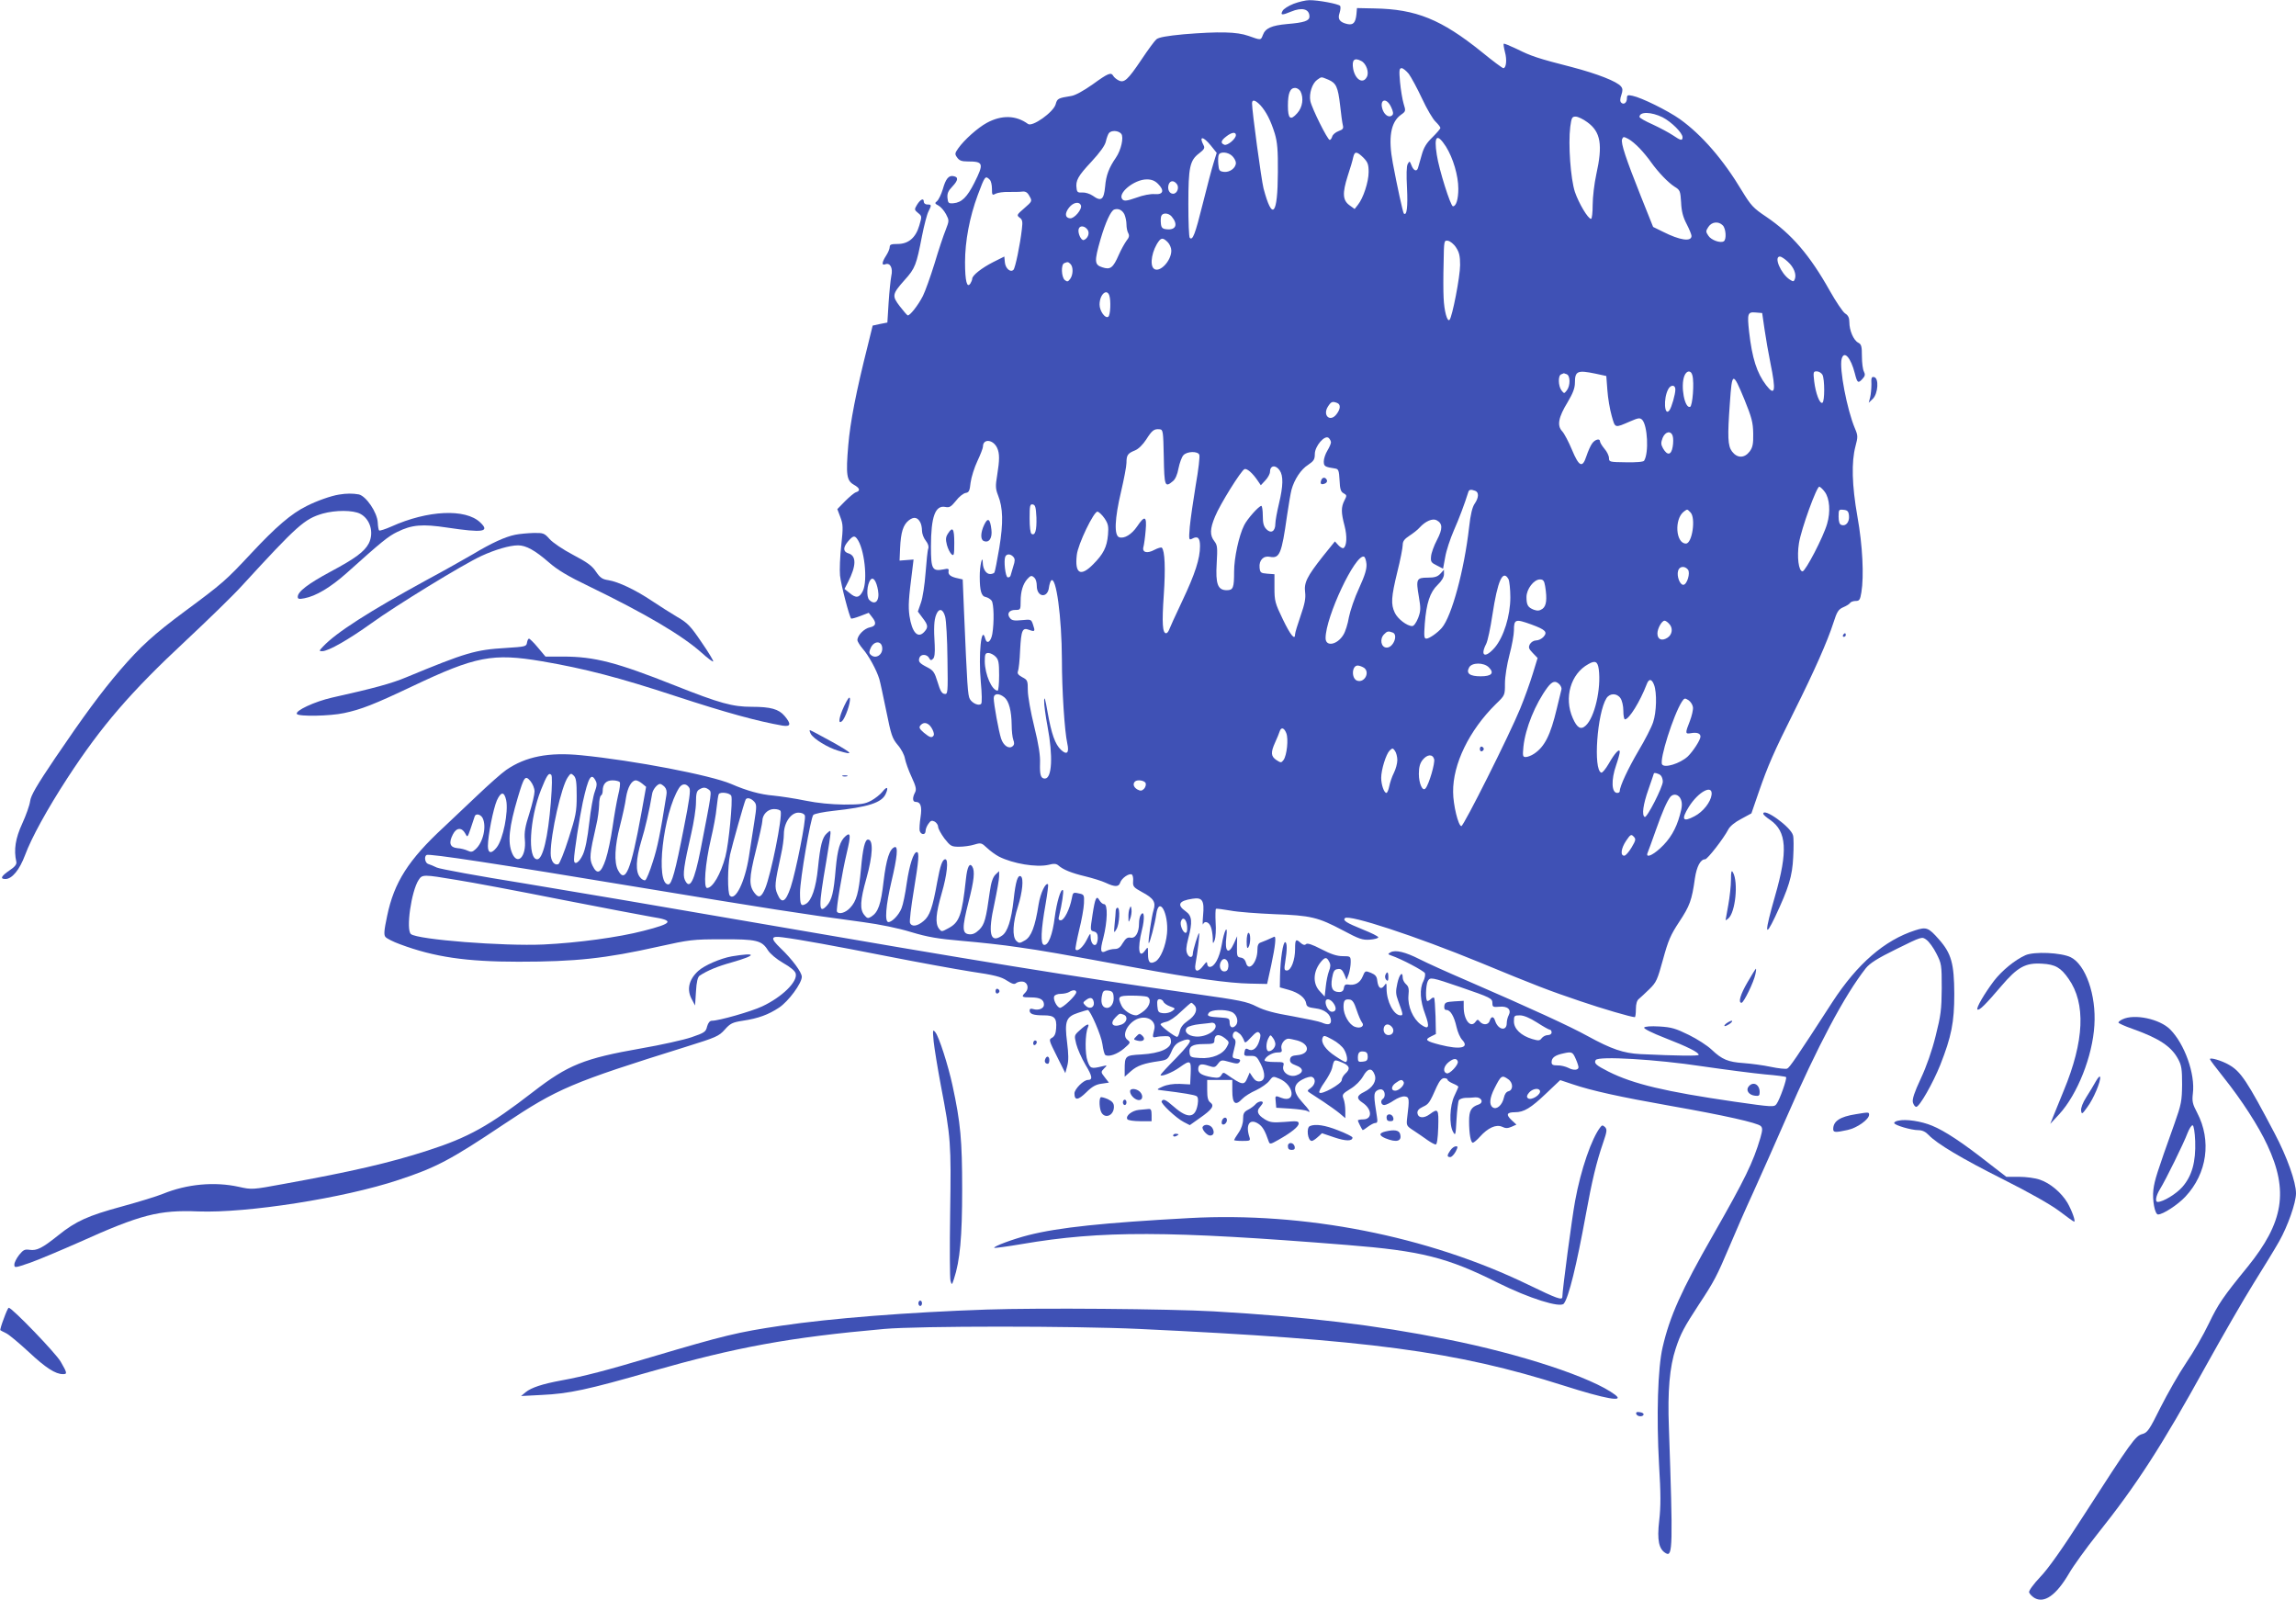 <?xml version="1.0" standalone="no"?>
<!DOCTYPE svg PUBLIC "-//W3C//DTD SVG 20010904//EN"
 "http://www.w3.org/TR/2001/REC-SVG-20010904/DTD/svg10.dtd">
<svg version="1.0" xmlns="http://www.w3.org/2000/svg"
 width="1280pt" height="892pt" viewBox="0 0 1280 892"
 preserveAspectRatio="xMidYMid meet">
<g transform="translate(0,892) scale(0.1,-0.1)"
fill="#3f51b5" stroke="none">
<path d="M7212 8899 c-28 -11 -57 -29 -62 -40 -13 -24 -3 -25 47 -4 62 26 103
15 103 -27 0 -24 -28 -34 -125 -42 -86 -8 -121 -23 -135 -62 -11 -29 -10 -29
-80 -4 -65 23 -163 25 -360 9 -95 -9 -140 -17 -153 -28 -10 -8 -48 -60 -84
-114 -76 -113 -96 -131 -127 -115 -12 6 -25 17 -29 24 -13 23 -28 17 -115 -46
-51 -36 -98 -62 -120 -65 -74 -12 -78 -14 -87 -47 -13 -44 -130 -127 -154
-109 -67 49 -147 51 -230 6 -51 -28 -125 -94 -159 -142 -19 -27 -20 -32 -6
-51 12 -17 25 -22 59 -22 88 0 91 -11 37 -119 -41 -81 -71 -110 -117 -114 -27
-2 -30 1 -33 30 -2 25 4 39 28 64 32 34 34 52 6 57 -27 6 -44 -15 -60 -73 -9
-29 -23 -58 -32 -66 -14 -11 -13 -14 8 -25 13 -7 31 -28 42 -48 18 -35 18 -36
-2 -88 -12 -29 -40 -113 -62 -187 -23 -74 -52 -155 -65 -181 -27 -53 -74 -112
-85 -108 -4 2 -24 25 -44 51 -44 58 -43 67 28 147 58 64 65 84 96 244 12 61
28 122 36 137 18 36 18 39 -6 39 -12 0 -20 7 -20 16 0 22 -19 13 -38 -18 -15
-25 -15 -28 6 -45 22 -18 22 -19 7 -70 -20 -69 -61 -103 -121 -103 -35 0 -44
-3 -44 -17 0 -10 -9 -31 -20 -48 -24 -37 -26 -57 -4 -48 27 10 43 -22 33 -65
-4 -20 -11 -87 -15 -148 l-7 -112 -41 -8 -41 -9 -27 -110 c-66 -261 -98 -428
-109 -557 -14 -165 -9 -197 31 -220 34 -19 38 -34 12 -42 -10 -3 -37 -26 -61
-50 l-43 -44 17 -45 c15 -40 16 -56 5 -157 -7 -61 -10 -137 -7 -168 5 -50 52
-230 62 -240 2 -2 25 4 51 14 l47 18 18 -23 c27 -33 23 -51 -11 -58 -32 -6
-70 -45 -70 -71 0 -8 14 -30 30 -49 32 -36 77 -118 92 -168 5 -16 22 -97 39
-179 27 -134 33 -152 64 -189 20 -23 37 -56 40 -76 4 -20 20 -66 37 -102 25
-54 28 -70 19 -87 -15 -28 -14 -52 3 -52 29 0 37 -26 28 -85 -5 -32 -7 -66 -5
-76 7 -24 33 -25 33 -1 0 10 7 28 16 40 12 18 19 20 35 12 10 -6 19 -19 19
-29 0 -10 16 -39 35 -65 34 -43 39 -46 82 -46 25 0 63 5 85 12 37 11 40 10 71
-19 18 -17 47 -38 66 -48 79 -40 209 -61 276 -46 30 8 43 7 55 -3 27 -24 74
-43 150 -61 41 -10 93 -26 114 -36 51 -24 73 -24 81 1 8 25 50 54 65 45 5 -3
9 -20 7 -38 -2 -29 3 -34 50 -60 64 -34 78 -56 64 -100 -11 -34 -32 -179 -27
-184 5 -6 35 109 42 160 15 106 70 6 60 -106 -7 -71 -36 -141 -65 -157 -30
-16 -41 -5 -41 43 0 40 0 41 -16 19 -35 -50 -44 8 -18 113 17 66 13 115 -6 85
-6 -8 -10 -29 -10 -47 0 -52 -20 -85 -47 -80 -17 3 -27 -3 -43 -29 -14 -25
-26 -34 -45 -34 -15 0 -35 -5 -46 -10 -34 -18 -38 -2 -18 72 23 91 26 188 4
188 -8 0 -19 10 -26 22 -16 29 -24 12 -38 -79 -14 -92 -14 -90 9 -96 14 -4 20
-14 20 -35 0 -17 -5 -34 -11 -38 -14 -9 -29 14 -29 46 0 21 -3 18 -21 -18 -21
-42 -53 -70 -63 -54 -2 4 7 52 20 107 14 55 26 122 27 149 2 48 1 50 -30 56
-30 7 -32 5 -38 -29 -11 -58 -42 -121 -61 -121 -13 0 -15 6 -9 27 15 60 26
135 21 141 -12 11 -35 -68 -46 -152 -12 -97 -36 -158 -60 -153 -20 4 -17 81 9
227 10 58 16 107 14 110 -13 14 -43 -49 -53 -112 -19 -123 -41 -180 -76 -200
-29 -17 -33 -17 -48 -3 -24 24 -20 101 9 192 25 80 33 157 16 168 -17 10 -29
-28 -40 -130 -13 -115 -34 -179 -64 -200 -67 -47 -81 10 -43 179 14 67 26 134
26 151 l0 29 -21 -20 c-14 -15 -24 -43 -31 -95 -21 -152 -29 -182 -59 -212
-21 -20 -37 -27 -56 -25 -40 4 -40 36 -4 178 32 124 37 175 21 200 -15 23 -28
-3 -35 -70 -22 -203 -36 -242 -99 -275 -37 -20 -37 -20 -52 -1 -21 30 -17 82
16 197 30 103 39 189 20 189 -16 0 -28 -33 -45 -126 -26 -145 -42 -190 -76
-218 -35 -30 -67 -34 -76 -10 -3 9 6 89 21 178 28 170 32 216 17 216 -18 0
-41 -71 -56 -173 -8 -59 -21 -121 -29 -140 -15 -38 -53 -77 -73 -77 -22 0 -15
91 17 227 32 135 38 197 18 191 -29 -10 -47 -67 -62 -190 -15 -131 -30 -173
-69 -198 -18 -11 -23 -10 -39 10 -25 31 -23 80 12 203 36 129 40 217 9 217
-17 0 -29 -49 -39 -163 -13 -136 -25 -180 -61 -218 -25 -27 -62 -38 -73 -21
-6 10 28 216 55 329 23 96 21 116 -6 93 -32 -27 -46 -73 -56 -183 -11 -133
-22 -175 -49 -205 -47 -51 -48 -10 -4 244 13 77 24 149 24 159 0 17 -1 17 -20
0 -26 -23 -37 -66 -50 -194 -11 -110 -35 -182 -68 -200 -27 -15 -32 -6 -32 63
0 73 59 416 74 433 6 7 56 17 111 23 195 21 271 45 293 95 17 38 7 44 -19 11
-11 -14 -40 -37 -62 -49 -36 -19 -57 -22 -152 -22 -71 1 -147 8 -215 22 -58
12 -138 24 -178 28 -73 6 -149 27 -236 65 -115 49 -542 131 -836 160 -181 18
-309 -7 -418 -82 -26 -18 -98 -82 -162 -143 -63 -60 -147 -139 -185 -175 -198
-183 -278 -308 -317 -497 -17 -80 -19 -105 -9 -116 6 -8 43 -27 82 -41 190
-71 369 -97 659 -97 318 0 486 18 780 84 176 39 193 41 355 41 192 1 222 -6
256 -61 13 -20 47 -49 85 -71 41 -23 67 -45 70 -59 12 -45 -76 -131 -187 -183
-62 -29 -241 -80 -280 -80 -12 0 -21 -11 -27 -32 -7 -30 -14 -35 -87 -60 -44
-15 -170 -43 -280 -62 -319 -56 -408 -92 -601 -241 -247 -191 -361 -255 -591
-329 -210 -68 -422 -117 -803 -186 -173 -32 -176 -32 -248 -16 -136 30 -289
16 -424 -39 -34 -14 -136 -45 -227 -70 -192 -52 -259 -83 -356 -161 -90 -72
-120 -87 -160 -81 -27 4 -35 0 -58 -28 -15 -19 -27 -43 -27 -54 0 -20 3 -19
88 10 48 17 171 69 273 114 344 155 446 181 665 172 271 -10 810 74 1114 175
210 69 292 112 589 311 300 200 376 232 1016 432 167 52 183 59 215 95 31 35
43 41 101 50 87 13 143 34 202 73 53 35 127 136 127 172 0 25 -53 97 -119 160
-57 55 -55 69 12 60 101 -13 285 -47 586 -106 167 -33 376 -71 464 -85 130
-19 169 -29 200 -50 30 -19 42 -23 52 -14 8 6 24 10 37 8 28 -4 36 -39 14 -61
-24 -24 -20 -27 32 -27 50 0 72 -12 72 -41 0 -21 -31 -33 -60 -24 -14 4 -20 2
-20 -8 0 -20 22 -27 80 -27 58 0 72 -14 68 -72 -2 -30 -9 -45 -23 -53 -19 -10
-18 -13 27 -103 l47 -94 11 41 c8 29 7 65 -1 130 -15 119 -6 143 61 165 27 9
51 16 54 16 14 0 76 -143 82 -191 4 -30 11 -57 16 -60 19 -12 66 4 104 36 37
32 38 34 20 48 -40 29 12 113 75 123 48 8 84 -24 74 -64 -11 -45 -11 -47 10
-43 11 3 34 5 50 5 25 1 30 -3 33 -26 5 -41 -59 -70 -165 -76 -90 -5 -93 -7
-93 -86 l0 -38 35 31 c35 31 73 44 158 56 44 7 48 10 67 51 14 34 28 49 56 60
25 11 40 12 47 5 7 -7 -17 -38 -76 -99 -48 -48 -87 -91 -87 -94 0 -13 66 13
106 42 60 43 65 40 62 -33 l-3 -62 -58 3 c-37 1 -70 -4 -95 -15 -34 -15 -35
-17 -12 -20 131 -16 188 -26 200 -33 9 -5 11 -20 7 -46 -13 -77 -54 -82 -132
-14 -47 41 -60 47 -69 31 -7 -11 81 -94 124 -116 l33 -17 55 39 c69 48 84 69
60 87 -14 10 -18 28 -18 70 l0 56 70 0 70 0 0 -60 c0 -72 17 -87 55 -46 13 14
48 36 78 49 29 14 62 37 73 52 20 26 21 27 56 12 83 -35 95 -138 12 -107 -35
14 -36 14 -32 -22 l3 -33 80 -5 c44 -3 86 -9 93 -13 24 -16 12 6 -29 50 -53
58 -52 98 3 126 20 11 44 17 52 14 23 -9 20 -42 -6 -61 -22 -16 -22 -17 -4
-29 10 -6 44 -29 75 -49 31 -21 71 -49 89 -64 l32 -27 0 41 c0 22 -4 52 -10
67 -9 23 -6 28 38 55 29 17 57 46 71 70 26 47 50 50 65 8 12 -34 -12 -72 -59
-95 -42 -20 -44 -37 -10 -59 55 -36 57 -94 4 -94 -16 0 -29 -3 -29 -6 0 -5 20
-45 26 -53 2 -2 15 6 30 18 15 11 33 21 41 21 12 0 14 8 9 37 -18 112 -18 129
-2 142 9 7 23 11 31 7 17 -6 20 -41 5 -51 -16 -10 -11 -35 7 -35 9 0 34 12 54
26 21 14 47 24 61 22 25 -3 26 -13 13 -118 -5 -44 -5 -46 37 -73 24 -16 58
-39 77 -53 19 -13 39 -24 45 -24 7 0 12 34 14 95 3 103 0 109 -47 74 -34 -25
-65 -22 -69 6 -1 14 7 24 30 35 33 15 38 22 78 113 15 32 28 47 41 47 10 0 19
-4 19 -9 0 -5 14 -14 30 -21 17 -7 30 -15 30 -18 0 -3 -10 -26 -22 -51 -26
-55 -30 -161 -7 -201 13 -23 14 -19 19 70 3 52 9 100 13 107 4 6 20 12 35 13
15 0 40 1 57 3 34 2 49 -29 18 -40 -42 -14 -53 -35 -53 -93 0 -68 9 -120 21
-120 5 0 23 15 40 34 44 49 90 70 123 55 20 -10 32 -9 53 0 l27 12 -27 25
c-33 31 -27 44 19 44 50 0 88 23 175 106 l77 73 69 -23 c106 -36 265 -71 548
-121 301 -53 482 -94 501 -112 11 -11 10 -23 -2 -66 -41 -138 -85 -228 -264
-542 -177 -309 -241 -452 -281 -625 -27 -115 -35 -383 -20 -654 10 -163 10
-234 1 -312 -13 -111 -2 -161 38 -183 37 -20 39 38 16 700 -8 205 4 339 38
442 27 82 46 118 129 245 84 127 100 157 172 327 30 72 89 207 132 300 43 94
124 278 182 410 176 404 325 685 445 838 23 28 63 54 171 107 142 70 142 70
167 51 14 -10 39 -44 55 -76 29 -57 30 -63 30 -194 -1 -120 -5 -151 -34 -266
-20 -81 -51 -170 -83 -238 -36 -77 -48 -114 -44 -132 4 -14 12 -25 19 -25 18
0 93 132 134 234 62 158 78 236 78 396 -1 169 -16 225 -86 304 -58 66 -70 70
-132 50 -171 -55 -322 -186 -461 -399 -205 -317 -240 -367 -253 -372 -8 -3
-49 1 -91 10 -42 9 -111 18 -152 21 -87 6 -120 20 -178 75 -23 22 -80 59 -127
82 -73 36 -97 43 -164 47 -48 3 -81 0 -85 -6 -4 -6 44 -30 116 -58 126 -49
188 -80 188 -94 0 -7 -112 -6 -325 4 -94 5 -160 27 -295 101 -94 52 -306 150
-675 310 -105 45 -222 98 -261 118 -81 41 -134 53 -161 39 -17 -10 -17 -11 2
-18 59 -20 183 -86 189 -99 3 -9 -1 -29 -9 -45 -22 -42 -18 -109 10 -183 27
-74 21 -90 -24 -58 -44 32 -74 102 -69 161 4 38 1 51 -14 64 -10 9 -18 25 -18
36 0 39 -19 19 -30 -32 -10 -45 -9 -60 5 -98 28 -76 28 -80 13 -80 -38 0 -78
78 -78 149 0 33 -1 34 -14 15 -18 -23 -33 -11 -38 30 -2 23 -11 33 -35 43 -32
13 -33 12 -47 -22 -15 -35 -44 -50 -82 -43 -13 2 -20 -4 -22 -19 -2 -16 -10
-23 -26 -23 -38 0 -49 23 -40 77 7 39 13 49 32 51 17 3 25 -4 36 -28 l13 -32
12 32 c6 18 11 48 11 66 0 33 -1 34 -44 34 -33 0 -66 11 -120 39 -52 27 -78
35 -85 28 -7 -7 -16 -5 -29 6 -28 26 -32 21 -32 -33 0 -61 -22 -120 -46 -120
-14 0 -16 7 -9 48 11 68 11 107 0 110 -12 3 -27 -95 -29 -188 l-1 -64 50 -14
c56 -16 92 -44 97 -76 2 -17 12 -22 52 -27 52 -6 86 -34 86 -70 0 -21 -18 -24
-52 -9 -13 6 -86 21 -162 35 -101 17 -156 32 -200 54 -55 28 -91 35 -346 71
-686 97 -1196 180 -2475 401 -445 77 -1015 174 -1265 215 -250 40 -468 80
-485 88 -16 8 -38 17 -48 20 -17 5 -24 41 -9 50 14 9 398 -50 1177 -179 721
-119 917 -150 1255 -195 96 -13 199 -34 270 -56 94 -28 147 -37 285 -49 94 -8
233 -23 310 -35 142 -20 215 -33 655 -114 325 -60 523 -87 639 -89 l95 -2 23
105 c23 108 29 164 16 158 -27 -13 -61 -27 -75 -32 -13 -4 -18 -16 -18 -41 0
-71 -50 -126 -64 -71 -4 15 -14 26 -29 28 -20 3 -22 8 -21 61 l1 58 -18 -40
c-30 -67 -53 -47 -42 37 9 75 -12 38 -26 -45 -13 -73 -40 -123 -67 -123 -8 0
-14 8 -14 18 -1 13 -5 11 -21 -10 -31 -42 -53 -37 -44 10 11 59 24 166 20 170
-4 5 -35 -96 -35 -114 0 -24 -20 -25 -31 -1 -8 17 -7 38 5 84 25 94 22 128
-14 153 -51 36 -38 59 38 70 55 9 67 -9 59 -94 -3 -34 -3 -55 0 -48 8 21 33
13 43 -14 6 -14 10 -42 11 -62 0 -35 1 -36 11 -12 5 14 8 58 5 98 -2 40 -1 74
2 76 3 2 40 -3 81 -10 41 -8 152 -16 245 -20 202 -7 243 -17 381 -90 90 -48
109 -55 151 -52 26 2 47 8 47 13 -1 6 -40 25 -85 43 -94 38 -114 51 -101 64
22 22 394 -100 752 -247 312 -129 388 -158 560 -216 123 -42 284 -89 304 -89
3 0 6 20 6 45 0 29 6 49 17 57 9 7 35 32 58 54 39 38 45 52 76 165 29 106 42
137 91 211 58 88 70 119 87 242 10 66 31 106 57 106 13 0 103 116 129 166 9
18 37 41 72 59 l57 31 41 119 c51 147 82 219 200 455 108 216 183 385 216 488
20 63 28 75 55 87 17 7 35 18 38 24 4 6 18 11 31 11 21 0 25 6 32 48 15 90 7
261 -22 422 -31 176 -34 305 -11 392 14 53 14 60 -3 100 -44 104 -88 334 -74
387 13 50 51 9 74 -82 13 -52 18 -56 43 -28 14 15 15 24 7 40 -6 11 -11 49
-11 85 0 56 -3 67 -21 76 -26 14 -49 68 -49 114 0 24 -6 38 -24 49 -13 9 -51
66 -85 126 -111 198 -213 317 -355 413 -72 48 -85 63 -134 143 -104 174 -224
313 -347 401 -68 48 -214 120 -264 130 -27 6 -31 4 -31 -14 0 -25 -18 -38 -32
-24 -7 7 -7 20 1 43 8 24 8 35 -2 47 -22 28 -133 71 -274 108 -188 48 -227 61
-307 101 -38 18 -71 32 -73 29 -2 -2 1 -23 7 -46 12 -43 7 -90 -9 -90 -5 0
-59 40 -120 90 -226 182 -366 239 -599 243 l-97 2 -3 -35 c-5 -47 -18 -61 -51
-54 -43 10 -55 28 -43 62 5 16 7 33 3 39 -7 11 -124 33 -172 32 -19 0 -58 -9
-87 -20z m377 -319 c28 -14 45 -64 31 -89 -21 -41 -64 -16 -76 44 -9 51 6 66
45 45z m265 -72 c13 -18 47 -80 74 -138 27 -58 61 -116 76 -129 14 -14 26 -29
26 -34 0 -5 -20 -28 -44 -52 -34 -33 -49 -57 -61 -102 -9 -32 -18 -64 -20 -70
-7 -22 -25 -14 -36 15 -10 25 -11 26 -21 8 -7 -12 -8 -60 -4 -135 5 -103 -1
-157 -18 -141 -5 6 -37 151 -61 280 -27 142 -12 229 45 270 27 19 28 21 15 62
-7 24 -16 78 -20 121 -6 66 -4 77 9 77 8 0 26 -15 40 -32z m-449 -32 c44 -19
54 -40 66 -143 5 -48 12 -98 15 -110 5 -19 1 -25 -24 -34 -16 -6 -32 -19 -35
-30 -3 -10 -9 -19 -14 -19 -12 0 -100 177 -108 217 -8 41 10 98 38 118 26 18
20 18 62 1z m-155 -65 c19 -37 12 -89 -18 -122 -38 -43 -52 -32 -52 42 0 69
12 99 40 99 11 0 24 -9 30 -19z m-223 -78 c32 -36 57 -84 80 -158 14 -48 18
-91 17 -215 -1 -242 -31 -275 -80 -90 -12 48 -64 429 -64 474 0 24 18 19 47
-11z m728 -9 c12 -25 14 -39 7 -46 -16 -16 -41 -2 -53 28 -22 59 19 75 46 18z
m1514 -58 c50 -26 111 -87 111 -111 0 -21 -10 -19 -54 11 -21 14 -71 41 -112
60 -41 18 -74 37 -74 42 0 31 66 29 129 -2z m-420 -27 c75 -54 87 -126 50
-292 -11 -50 -20 -127 -20 -169 0 -43 -4 -78 -9 -78 -17 0 -68 86 -90 150 -24
73 -38 266 -26 363 7 51 10 57 30 57 13 0 42 -14 65 -31z m-2598 -65 c15 -19
-1 -91 -30 -133 -38 -55 -55 -98 -60 -161 -7 -74 -22 -85 -69 -51 -16 11 -42
19 -58 18 -24 -2 -30 2 -32 22 -7 44 8 70 82 149 49 53 76 91 81 113 4 19 12
40 17 47 14 17 53 15 69 -4z m639 -7 c0 -21 -47 -60 -64 -54 -23 9 -20 23 10
46 30 24 54 27 54 8z m2251 -74 c20 -21 49 -56 64 -78 41 -57 95 -113 131
-136 30 -18 32 -24 36 -87 2 -50 11 -83 31 -121 15 -29 27 -59 27 -66 0 -34
-64 -25 -159 23 l-55 27 -68 170 c-84 211 -113 298 -105 319 6 15 9 15 34 2
16 -8 44 -32 64 -53z m-2391 16 l33 -41 -17 -55 c-10 -31 -37 -134 -61 -230
-42 -169 -56 -205 -72 -189 -5 4 -8 89 -8 189 0 206 8 243 61 283 27 21 32 29
24 44 -28 53 -3 52 40 -1z m1311 -6 c40 -64 69 -162 69 -235 0 -58 -12 -98
-30 -98 -13 0 -78 206 -90 287 -17 107 1 123 51 46z m-1191 -53 c11 -11 20
-28 20 -38 0 -28 -34 -54 -67 -50 -25 3 -28 8 -31 42 -2 21 -1 44 2 52 8 21
53 17 76 -6z m731 -9 c24 -25 29 -37 29 -80 0 -55 -30 -146 -60 -183 l-18 -23
-29 21 c-38 28 -40 67 -10 162 14 42 28 89 31 105 8 35 20 34 57 -2z m-2083
-123 c7 -7 12 -29 12 -50 0 -36 2 -38 20 -28 12 6 44 11 73 10 29 0 63 0 76 2
18 2 29 -4 40 -25 16 -28 16 -29 -29 -68 -42 -36 -43 -39 -26 -52 16 -11 18
-22 13 -63 -10 -89 -37 -218 -47 -228 -17 -17 -45 8 -48 42 l-3 32 -62 -31
c-63 -32 -117 -74 -117 -93 0 -6 -5 -18 -10 -26 -19 -29 -30 12 -30 118 0 117
25 251 71 375 40 107 42 110 67 85z m938 -23 c37 -37 29 -61 -19 -57 -22 2
-65 -6 -102 -20 -52 -18 -67 -20 -77 -10 -32 32 64 112 135 112 27 0 45 -7 63
-25z m104 0 c16 -19 3 -55 -20 -55 -21 0 -33 25 -25 51 8 23 28 25 45 4z
m-534 -120 c8 -21 -37 -75 -61 -72 -28 3 -30 28 -5 60 23 29 57 36 66 12z
m243 -51 c6 -14 11 -39 11 -55 0 -17 4 -39 10 -49 7 -13 5 -24 -10 -42 -10
-14 -30 -49 -43 -79 -32 -73 -47 -84 -92 -69 -44 14 -45 33 -10 155 28 96 58
161 77 167 23 8 45 -3 57 -28z m263 -11 c37 -44 24 -77 -29 -71 -22 2 -29 9
-31 31 -2 16 -1 35 2 43 7 19 40 18 58 -3z m3072 -49 c18 -17 22 -79 6 -89
-19 -12 -71 7 -86 31 -15 22 -15 26 0 49 19 29 56 33 80 9z m-3540 -26 c12
-19 0 -48 -22 -56 -15 -5 -36 42 -28 63 7 20 35 16 50 -7z m446 -68 c11 -11
20 -32 20 -47 0 -58 -66 -126 -97 -101 -26 21 -10 106 29 156 14 17 25 15 48
-8z m1607 -29 c18 -27 23 -48 23 -98 0 -65 -44 -291 -59 -306 -13 -13 -30 50
-33 123 -2 36 -2 123 0 193 2 126 2 128 24 125 12 -2 33 -18 45 -37z m1850
-80 c34 -31 49 -70 39 -97 -6 -15 -9 -15 -29 -2 -49 33 -90 128 -54 128 7 0
27 -13 44 -29z m-3999 -13 c16 -16 15 -60 -2 -83 -12 -16 -16 -17 -30 -6 -19
16 -22 87 -3 94 19 8 22 8 35 -5z m216 -174 c10 -27 7 -113 -6 -120 -17 -11
-48 33 -48 68 0 55 39 92 54 52z m3653 -189 c7 -49 22 -135 33 -189 32 -156
26 -188 -24 -123 -52 68 -78 150 -95 298 -11 102 -8 111 37 107 l36 -3 13 -90z
m-942 -248 l60 -13 6 -79 c3 -44 14 -108 24 -143 20 -70 15 -69 103 -31 46 20
54 21 67 9 30 -32 38 -184 11 -228 -4 -7 -44 -10 -101 -9 -91 1 -95 2 -95 23
0 13 -11 36 -25 52 -14 17 -25 35 -25 41 0 19 -28 12 -44 -11 -9 -12 -23 -44
-32 -71 -22 -68 -41 -59 -81 37 -18 43 -42 89 -54 102 -30 32 -21 78 31 163
29 49 40 78 40 107 0 66 14 72 115 51z m540 -10 c11 -40 1 -170 -13 -175 -30
-10 -54 115 -32 172 12 32 38 34 45 3z m725 4 c13 -25 13 -148 0 -156 -15 -9
-38 53 -46 119 -6 52 -5 56 14 56 12 0 26 -9 32 -19z m-1426 3 c21 -8 21 -64
1 -90 -15 -19 -15 -19 -30 0 -18 24 -20 82 -2 89 6 3 13 6 14 6 1 1 8 -2 17
-5z m991 -141 c41 -101 48 -128 49 -190 1 -58 -3 -77 -20 -100 -29 -38 -69
-38 -98 0 -24 32 -26 81 -12 272 12 174 16 175 81 18z m-385 56 c0 -27 -21
-100 -33 -116 -28 -38 -35 65 -7 117 14 27 40 26 40 -1z m-1886 -75 c21 -8 20
-33 -3 -63 -36 -47 -80 -6 -47 44 17 26 24 29 50 19z m-966 -301 c3 -164 6
-173 51 -135 13 10 25 37 31 71 6 30 18 63 27 73 20 23 81 24 89 3 4 -9 -5
-85 -20 -170 -14 -85 -29 -189 -33 -231 -6 -73 -5 -76 13 -67 31 17 44 5 44
-41 0 -70 -27 -154 -99 -306 -38 -80 -71 -153 -74 -162 -4 -10 -11 -18 -16
-18 -20 0 -24 55 -13 214 10 147 6 246 -11 263 -4 3 -22 -2 -41 -12 -42 -23
-71 -14 -61 18 3 12 9 53 12 91 7 80 -5 85 -48 21 -30 -44 -71 -69 -99 -60
-30 9 -26 104 10 255 16 69 30 141 30 160 0 43 7 53 47 69 20 8 44 32 63 61
33 52 44 60 75 57 19 -2 20 -10 23 -154z m2837 117 c4 -12 4 -39 0 -61 -8 -47
-30 -50 -54 -8 -12 22 -12 31 -2 58 15 36 46 42 56 11z m-1905 -36 c0 -7 -9
-28 -20 -46 -11 -18 -20 -45 -20 -60 0 -28 6 -31 65 -40 17 -3 20 -12 23 -66
2 -49 7 -64 23 -72 18 -10 18 -13 4 -40 -19 -37 -19 -67 1 -142 15 -58 12
-112 -6 -123 -5 -3 -18 4 -29 16 l-19 21 -67 -83 c-89 -113 -106 -147 -99
-201 4 -33 -2 -64 -25 -130 -17 -49 -31 -95 -31 -103 0 -37 -25 -7 -68 82 -44
91 -47 104 -47 175 l0 77 -40 3 c-37 3 -40 6 -43 34 -4 41 22 68 58 60 54 -10
65 16 95 229 9 61 20 126 25 145 16 58 53 114 93 139 31 21 37 30 37 60 0 44
55 108 77 90 7 -6 13 -18 13 -25z m-1861 -31 c14 -30 14 -67 0 -153 -10 -59
-9 -75 5 -111 28 -70 30 -152 7 -293 -12 -71 -24 -132 -27 -137 -3 -5 -14 -9
-24 -9 -22 0 -40 27 -41 62 -1 53 -18 -18 -17 -77 0 -78 9 -109 33 -113 11 -2
26 -11 33 -20 13 -17 15 -121 4 -186 -8 -44 -30 -59 -39 -27 -22 84 -39 -88
-25 -242 6 -62 7 -116 2 -120 -12 -14 -49 2 -63 26 -12 21 -15 71 -33 495 l-7
172 -26 6 c-40 8 -56 20 -53 39 3 15 -2 17 -28 11 -63 -12 -70 1 -70 127 0
167 24 232 80 221 23 -5 32 1 59 34 17 23 42 42 54 44 19 3 23 11 28 58 4 30
21 84 38 120 17 36 31 72 31 81 0 45 57 40 79 -8z m1575 -125 c21 -30 20 -86
-4 -186 -11 -46 -20 -96 -20 -111 0 -43 -24 -57 -49 -32 -16 16 -21 34 -21 76
0 30 -4 55 -8 55 -14 0 -79 -73 -96 -108 -29 -57 -56 -182 -56 -258 0 -91 -5
-104 -41 -104 -50 0 -63 34 -56 150 5 88 4 101 -13 123 -26 33 -25 69 4 138
27 67 145 256 164 264 14 5 45 -22 74 -65 l17 -25 26 28 c14 15 25 36 25 46 0
37 31 42 54 9z m3039 -120 c27 -36 33 -111 13 -178 -21 -74 -121 -265 -137
-265 -22 0 -32 82 -20 157 13 81 100 320 114 315 6 -2 20 -15 30 -29z m-1949
6 c22 -8 20 -39 -3 -72 -13 -19 -23 -59 -31 -132 -27 -238 -97 -496 -152 -560
-23 -27 -70 -60 -86 -60 -13 0 -14 13 -9 83 9 115 29 176 72 217 22 21 35 43
35 59 l0 25 -20 -22 c-16 -17 -32 -22 -71 -22 -62 0 -66 -8 -49 -106 11 -65
11 -79 -4 -119 -11 -27 -24 -45 -33 -45 -29 0 -81 40 -97 74 -23 48 -20 88 14
228 17 67 30 135 30 150 0 21 9 33 38 52 20 13 46 33 57 46 32 35 72 52 94 40
34 -18 35 -47 2 -110 -17 -32 -32 -74 -33 -92 -3 -29 1 -35 32 -50 l35 -18 12
65 c6 36 28 102 48 148 30 68 59 145 81 215 4 13 14 15 38 6z m-2446 -149 c2
-71 -7 -103 -27 -91 -7 4 -11 39 -11 87 0 71 2 80 18 77 14 -3 17 -16 20 -73z
m3646 29 c31 -30 10 -174 -25 -174 -57 0 -66 136 -12 178 21 15 18 15 37 -4z
m884 -20 c3 -34 -18 -60 -43 -50 -10 3 -15 19 -15 46 0 39 1 41 28 38 22 -2
28 -9 30 -34z m-4150 -14 c20 -30 23 -44 19 -91 -6 -69 -26 -108 -83 -165 -70
-71 -103 -52 -91 52 6 60 96 246 116 242 8 -2 26 -19 39 -38z m-1028 -21 c6
-10 10 -31 10 -47 0 -16 9 -41 21 -56 13 -16 18 -33 14 -44 -4 -9 -10 -70 -15
-135 -5 -66 -16 -140 -26 -167 l-17 -49 26 -35 c31 -40 33 -53 10 -78 -36 -40
-69 -4 -83 90 -7 54 -5 92 16 255 l7 58 -39 -3 -39 -3 3 70 c4 88 17 129 48
154 28 22 49 18 64 -10z m-353 -91 c42 -53 62 -235 33 -293 -19 -38 -38 -41
-73 -11 l-29 23 20 39 c46 90 47 145 3 159 -31 9 -32 32 -5 65 28 33 37 36 51
18z m873 -103 c9 -11 9 -22 -1 -52 -6 -21 -13 -44 -15 -51 -2 -8 -10 -12 -17
-10 -12 5 -22 90 -13 114 7 18 30 18 46 -1z m1968 -39 c2 -27 -8 -62 -41 -134
-25 -53 -50 -127 -57 -163 -6 -37 -20 -81 -31 -98 -34 -56 -99 -68 -99 -18 0
118 166 470 214 454 6 -2 12 -20 14 -41z m1792 -31 c15 -18 -5 -85 -26 -85
-19 0 -37 48 -29 77 6 26 36 31 55 8z m-3642 -47 c7 -7 12 -26 12 -44 0 -64
61 -71 68 -8 2 16 8 33 12 38 28 28 59 -205 60 -439 0 -173 15 -402 30 -469
12 -53 -2 -67 -35 -36 -33 31 -53 88 -75 211 -12 70 -18 91 -19 64 -1 -22 8
-87 19 -145 31 -165 25 -290 -15 -290 -23 0 -29 21 -27 85 2 42 -7 103 -32
204 -20 81 -36 170 -36 203 0 54 -2 58 -31 73 -22 12 -29 21 -24 33 4 9 10 62
12 117 6 114 13 128 50 114 33 -12 35 -9 22 29 -10 30 -11 30 -63 25 -40 -4
-55 -2 -65 11 -20 24 -6 46 29 46 29 0 30 1 30 49 0 54 13 96 37 123 19 21 25
22 41 6z m2642 -7 c5 -11 10 -56 10 -101 0 -103 -37 -221 -87 -280 -53 -61
-83 -48 -48 20 9 17 24 89 35 162 29 191 58 257 90 199z m-3515 -62 c10 -58
-16 -86 -49 -53 -17 17 -13 87 7 112 15 19 33 -7 42 -59z m3719 24 c12 -74 7
-111 -15 -127 -16 -11 -28 -12 -48 -5 -33 13 -41 26 -41 71 0 44 41 98 75 98
18 0 24 -7 29 -37z m-3345 -170 c6 -21 12 -127 13 -236 3 -192 2 -198 -17
-195 -15 2 -24 19 -38 66 -17 55 -24 65 -57 82 -45 23 -52 32 -44 54 8 21 41
20 53 -1 8 -15 12 -16 23 -5 8 8 11 33 9 75 -6 96 -4 140 8 170 15 39 38 34
50 -10z m3268 -44 c79 -29 92 -42 68 -69 -10 -11 -28 -20 -41 -20 -13 0 -28
-9 -35 -21 -9 -18 -7 -25 16 -49 l27 -28 -27 -88 c-15 -49 -46 -136 -70 -194
-61 -149 -315 -655 -328 -655 -17 0 -46 119 -46 190 -2 156 90 344 238 490 51
49 51 49 51 115 0 37 11 106 25 159 14 52 25 114 25 136 0 64 8 66 97 34z
m767 5 c24 -23 20 -61 -8 -79 -31 -20 -56 -10 -56 24 0 27 24 71 40 71 5 0 16
-7 24 -16z m-1540 -50 c32 -12 4 -84 -33 -84 -32 0 -41 48 -15 74 17 18 24 19
48 10z m-2846 -82 c6 -42 -37 -69 -65 -41 -9 9 -8 19 3 41 19 36 57 36 62 0z
m632 -52 c17 -17 20 -33 20 -105 0 -47 -4 -85 -8 -85 -32 0 -71 90 -72 163 0
40 3 47 20 47 11 0 29 -9 40 -20z m3363 -71 c14 -108 -23 -269 -73 -314 -27
-25 -48 -13 -72 42 -50 113 -12 247 87 301 38 22 52 15 58 -29z m-613 11 c32
-32 16 -50 -45 -50 -61 0 -83 16 -65 49 15 29 82 29 110 1z m-695 -3 c34 -26
1 -86 -40 -71 -32 13 -29 84 4 84 9 0 25 -6 36 -13z m1616 -94 c17 -44 14
-153 -5 -209 -9 -28 -46 -100 -82 -160 -57 -97 -104 -197 -104 -224 0 -6 -6
-10 -14 -10 -32 0 -35 72 -6 155 11 32 20 65 20 73 0 24 -28 -6 -62 -66 -17
-29 -35 -51 -41 -49 -46 15 -23 333 29 415 19 29 58 29 78 0 9 -13 16 -43 16
-70 0 -27 4 -48 9 -48 23 0 84 99 121 195 12 33 28 32 41 -2z m-527 2 c8 -9
13 -21 11 -28 -2 -7 -13 -55 -26 -107 -35 -148 -68 -213 -127 -252 -15 -10
-36 -18 -46 -18 -17 0 -18 6 -13 58 11 103 66 238 134 330 27 35 44 40 67 17z
m-3095 -72 c26 -21 40 -76 41 -155 0 -31 4 -68 9 -82 7 -18 6 -28 -4 -36 -20
-17 -51 3 -64 43 -13 39 -41 192 -41 225 0 27 28 30 59 5z m3839 -55 c2 -14
-6 -48 -17 -77 -27 -68 -27 -74 6 -68 33 6 53 -1 53 -19 0 -19 -42 -83 -71
-111 -44 -40 -130 -66 -143 -44 -16 26 63 275 110 349 14 21 17 22 37 9 12 -8
23 -25 25 -39z m-4262 -96 c17 -11 36 -51 29 -62 -10 -15 -21 -12 -55 16 -24
21 -28 29 -19 40 13 15 28 18 45 6z m1995 -49 c13 -33 3 -123 -15 -149 -13
-17 -15 -17 -40 -1 -31 21 -33 42 -7 99 11 24 22 51 25 61 8 25 25 21 37 -10z
m619 -150 c0 -19 -9 -51 -19 -71 -11 -21 -22 -55 -26 -75 -4 -20 -11 -37 -16
-37 -13 0 -29 46 -29 84 0 45 27 132 47 152 16 15 18 15 30 -2 7 -10 13 -33
13 -51z m205 6 c7 -20 -29 -143 -48 -164 -16 -19 -37 27 -37 81 0 37 6 59 21
78 25 31 55 34 64 5z m-4924 -241 c-16 -197 -45 -318 -76 -318 -55 0 -43 226
21 387 32 80 43 98 57 84 6 -6 5 -60 -2 -153z m144 34 c0 -87 -5 -111 -45
-236 -24 -76 -50 -140 -57 -143 -24 -9 -43 18 -43 61 0 108 60 374 96 424 15
22 18 23 33 8 13 -13 16 -37 16 -114z m6043 116 c7 -7 12 -22 12 -35 0 -30
-89 -205 -101 -197 -17 10 -9 69 21 154 16 47 30 86 30 88 0 7 28 0 38 -10z
m-6278 -90 c0 -17 -13 -72 -29 -123 -23 -71 -29 -104 -25 -146 9 -94 -41 -146
-71 -75 -26 62 -17 146 32 311 35 117 41 125 70 91 13 -16 23 -40 23 -58z
m340 61 c9 -15 8 -30 -4 -62 -9 -23 -23 -102 -31 -174 -10 -88 -22 -148 -36
-178 -21 -45 -49 -61 -49 -27 0 37 31 236 49 320 31 140 47 167 71 121z m135
-9 c4 -6 0 -39 -9 -73 -8 -34 -22 -114 -31 -177 -9 -63 -26 -144 -38 -180 -26
-78 -48 -89 -74 -35 -18 38 -16 64 21 225 9 36 15 86 16 112 0 26 5 50 10 53
6 3 10 15 10 26 0 39 19 59 55 59 18 0 37 -5 40 -10z m125 -8 l22 -18 -27
-150 c-58 -318 -89 -393 -130 -314 -22 43 -18 133 11 245 14 55 30 126 34 159
9 57 31 96 55 96 7 0 23 -8 35 -18z m2807 2 c3 -8 -1 -22 -9 -31 -12 -12 -20
-13 -37 -4 -21 12 -27 31 -14 44 12 13 54 7 60 -9z m-2682 -20 c10 -11 14 -26
10 -47 -34 -215 -50 -293 -76 -372 -16 -52 -35 -97 -41 -101 -6 -4 -20 3 -30
16 -26 31 -23 101 7 201 22 71 45 171 61 266 4 23 29 53 44 53 5 0 16 -7 25
-16z m138 -6 c8 -12 0 -70 -31 -225 -47 -241 -67 -313 -86 -313 -74 0 -29 398
60 538 17 26 41 26 57 0z m109 -10 c17 -14 17 -8 -46 -333 -35 -178 -61 -229
-88 -170 -13 28 -5 81 36 260 14 61 26 138 26 172 0 48 4 64 18 72 23 14 35
13 54 -1z m5590 -28 c-5 -41 -47 -95 -95 -120 -66 -35 -76 -19 -32 52 53 85
134 128 127 68z m-6720 -31 c13 -64 -17 -218 -53 -263 -29 -37 -49 -34 -49 8
0 57 30 208 50 254 23 50 41 51 52 1z m1255 24 c9 -24 -14 -267 -33 -338 -26
-98 -71 -175 -102 -175 -21 0 -11 134 21 272 14 59 29 138 32 175 4 37 9 71
12 76 9 15 64 7 70 -10z m5294 -20 c8 -21 7 -42 -6 -87 -21 -77 -55 -135 -110
-185 -47 -43 -83 -55 -69 -23 4 9 24 65 45 124 37 105 62 161 81 186 18 21 48
14 59 -15z m-5167 -11 c15 -17 15 -26 1 -115 -8 -54 -22 -140 -30 -193 -22
-139 -75 -248 -106 -217 -14 14 -13 164 1 229 13 57 80 295 87 307 7 13 29 8
47 -11z m148 -54 c11 -32 -54 -353 -86 -430 -21 -49 -35 -56 -57 -29 -35 43
-34 84 5 240 20 80 36 154 36 164 0 36 30 67 65 67 18 0 35 -5 37 -12z m135
-24 c8 -21 -50 -312 -79 -400 -28 -83 -50 -95 -74 -38 -17 39 -15 58 20 219 9
39 16 90 16 115 0 63 39 120 81 120 18 0 32 -6 36 -16z m-1797 -13 c24 -46 4
-137 -39 -175 -17 -16 -25 -17 -44 -8 -12 6 -38 13 -57 14 -42 4 -50 29 -25
77 19 38 49 40 68 6 13 -25 13 -25 31 27 10 29 20 59 22 66 5 19 32 14 44 -7z
m6406 -165 c-15 -25 -33 -46 -41 -46 -23 0 -18 41 11 84 23 34 28 37 41 23 14
-14 13 -20 -11 -61z m-6551 -181 c83 -13 344 -62 580 -109 237 -46 465 -90
508 -97 129 -20 119 -36 -46 -78 -138 -36 -368 -67 -557 -76 -224 -10 -701 27
-739 58 -29 24 2 240 43 302 20 31 26 31 211 0z m4073 -258 c2 -22 -1 -37 -8
-37 -15 0 -34 46 -26 65 10 28 31 11 34 -28z m230 -226 c-2 -18 -9 -26 -23
-26 -24 0 -33 38 -14 61 17 21 41 -2 37 -35z m562 28 c9 -15 8 -29 -1 -52 -7
-18 -15 -57 -18 -87 l-6 -55 -27 29 c-42 44 -38 114 10 169 20 22 29 22 42 -4z
m730 -141 c171 -59 180 -63 180 -90 0 -21 4 -23 38 -20 47 5 69 -16 53 -47 -6
-11 -11 -31 -11 -44 0 -48 -49 -38 -65 13 -8 26 -22 26 -30 0 -7 -24 -37 -26
-55 -5 -11 14 -14 13 -25 -2 -27 -36 -65 12 -65 83 l0 35 -52 -3 c-46 -3 -53
-6 -56 -25 -2 -16 2 -23 12 -23 22 0 43 -36 56 -95 6 -27 20 -60 32 -72 41
-44 -10 -56 -124 -27 -78 20 -88 28 -51 46 l28 14 -2 98 c-2 55 -5 101 -8 104
-3 3 -11 0 -17 -6 -7 -7 -16 -12 -20 -12 -12 0 -10 88 2 111 13 23 19 22 180
-33z m-2140 -29 c0 -18 -78 -91 -92 -87 -18 6 -38 48 -31 64 3 8 19 14 37 14
17 0 38 5 46 10 20 13 40 13 40 -1z m208 -21 c5 -39 -15 -70 -41 -66 -24 3
-33 33 -22 75 4 19 11 24 33 21 21 -2 28 -9 30 -30z m186 -4 c26 -10 19 -50
-15 -78 -17 -14 -37 -26 -45 -26 -28 0 -70 28 -82 55 -23 50 -18 55 57 55 38
0 76 -3 85 -6z m-296 -32 c4 -29 -24 -40 -46 -18 -16 16 -16 18 3 32 24 18 39
13 43 -14z m388 4 c3 -8 20 -20 37 -26 31 -11 31 -12 12 -26 -11 -8 -33 -14
-50 -12 -27 3 -30 7 -33 41 -2 28 0 37 13 37 8 0 18 -6 21 -14z m950 -11 c17
-26 12 -45 -11 -45 -16 0 -35 30 -35 54 0 24 28 19 46 -9z m127 -35 c10 -30
23 -60 29 -68 18 -21 -6 -38 -38 -26 -32 11 -64 66 -64 110 0 37 7 46 35 42
15 -2 25 -18 38 -58z m-903 25 c19 -23 4 -57 -39 -86 -26 -18 -40 -37 -44 -58
-4 -17 -10 -31 -15 -31 -12 0 -92 60 -92 70 0 4 14 10 31 14 17 3 53 27 82 56
29 27 55 50 58 50 4 0 12 -7 19 -15z m204 -35 c30 -11 44 -53 26 -75 -18 -21
-35 -13 -35 16 0 22 -5 24 -50 27 -69 4 -80 8 -65 27 14 17 85 20 124 5z
m-600 -16 c26 -10 19 -43 -11 -55 -50 -19 -69 5 -33 41 22 22 22 22 44 14z
m2305 -44 c34 -22 66 -40 71 -40 6 0 10 -7 10 -15 0 -9 -9 -15 -21 -15 -12 0
-27 -8 -34 -17 -11 -15 -18 -15 -53 -5 -63 19 -102 57 -102 98 0 32 2 34 33
34 22 0 55 -14 96 -40z m-1795 -9 c19 -31 -49 -74 -108 -69 -44 3 -69 29 -48
50 7 7 39 16 70 19 31 3 62 7 69 8 6 0 14 -3 17 -8z m986 -16 c16 -19 6 -45
-19 -45 -21 0 -33 22 -25 45 8 19 28 19 44 0z m-846 -40 c8 -8 17 -24 21 -34
5 -18 9 -16 40 17 26 28 37 34 45 25 9 -8 9 -20 0 -47 -13 -41 -38 -59 -62
-45 -12 7 -17 3 -20 -15 -4 -21 -1 -23 31 -22 33 1 38 -3 59 -44 28 -55 26
-94 -5 -98 -15 -2 -27 5 -39 23 l-17 26 -13 -30 c-18 -43 -28 -41 -117 21 -15
11 -20 10 -28 -5 -9 -15 -18 -17 -52 -12 -56 10 -77 22 -77 45 0 28 16 33 57
19 33 -11 37 -10 53 11 17 22 20 23 65 10 40 -11 48 -11 56 1 6 10 2 15 -17
17 -22 3 -25 7 -20 28 3 13 9 36 12 50 4 17 2 29 -6 34 -14 9 -7 40 9 40 5 0
16 -7 25 -15z m-83 -24 c22 -18 23 -21 9 -46 -22 -42 -81 -67 -148 -63 -51 3
-57 5 -60 26 -6 39 15 52 79 52 51 0 59 3 59 18 0 37 25 42 61 13z m279 -31
c0 -19 -19 -40 -37 -40 -16 0 -17 44 -2 72 11 21 12 21 25 3 8 -10 14 -26 14
-35z m383 -30 c18 -30 23 -70 8 -70 -5 0 -31 15 -57 33 -54 35 -81 75 -71 101
6 16 11 15 55 -9 27 -14 56 -39 65 -55z m-261 50 c72 -20 72 -76 0 -82 -28 -2
-38 -8 -40 -23 -2 -16 6 -24 33 -34 43 -15 44 -41 3 -55 -38 -14 -82 16 -74
50 6 23 5 24 -49 24 -30 0 -55 4 -55 8 0 19 42 45 70 45 25 0 29 3 24 22 -6
23 17 55 39 55 7 0 29 -5 49 -10z m393 -90 c0 -20 -6 -26 -27 -28 -24 -3 -28
0 -28 21 0 30 9 39 35 35 14 -2 20 -10 20 -28z m1161 -16 c8 -18 14 -38 14
-43 0 -17 -28 -19 -56 -4 -16 8 -44 15 -61 14 -26 0 -33 4 -33 18 0 25 19 39
66 49 48 11 52 8 70 -34z m-659 -11 c6 -17 -46 -73 -62 -66 -23 8 -17 40 12
63 27 21 44 22 50 3z m1363 -27 c130 -19 287 -39 349 -45 62 -5 115 -12 118
-15 7 -7 -35 -126 -53 -150 -13 -18 -20 -18 -236 13 -385 56 -562 98 -700 167
-71 36 -83 47 -72 65 14 23 337 4 594 -35z m-2005 20 c40 -17 44 -35 15 -61
-11 -10 -20 -26 -20 -36 0 -21 -115 -85 -125 -69 -3 5 10 31 29 57 19 27 38
62 42 78 12 52 10 51 59 31z m923 -92 c28 -19 29 -60 2 -67 -13 -3 -22 -17
-26 -36 -9 -41 -40 -69 -62 -54 -21 14 -18 52 10 107 36 71 41 75 76 50z
m-583 -15 c9 -14 -24 -49 -47 -49 -25 0 -23 26 4 44 26 19 35 20 43 5z m759
-47 c13 -21 -49 -61 -67 -43 -7 7 -5 16 8 31 18 20 50 27 59 12z"/>
<path d="M7366 6244 c-8 -21 -1 -28 19 -20 9 3 15 11 13 18 -7 19 -25 20 -32
2z"/>
<path d="M5487 5995 c-21 -44 -22 -84 -2 -91 29 -12 48 17 42 64 -7 61 -20 69
-40 27z"/>
<path d="M5285 5946 c-13 -20 -14 -32 -6 -64 6 -22 18 -45 26 -52 13 -11 15
-3 15 64 0 80 -9 93 -35 52z"/>
<path d="M8250 4745 c0 -9 5 -15 11 -13 6 2 11 8 11 13 0 5 -5 11 -11 13 -6 2
-11 -4 -11 -13z"/>
<path d="M9749 2864 c-18 -21 0 -48 35 -52 22 -3 26 1 26 20 0 43 -36 62 -61
32z"/>
<path d="M10433 6778 c0 -24 -3 -56 -7 -73 l-8 -30 23 22 c29 29 35 115 7 121
-14 3 -17 -4 -15 -40z"/>
<path d="M1890 6163 c-45 -7 -124 -35 -181 -64 -85 -42 -171 -116 -309 -264
-142 -152 -158 -166 -370 -323 -174 -129 -247 -196 -360 -327 -107 -125 -204
-257 -362 -490 -104 -154 -136 -209 -140 -241 -3 -23 -23 -79 -44 -125 -38
-82 -48 -146 -33 -213 3 -14 -8 -28 -38 -48 -47 -32 -54 -48 -23 -48 37 0 79
51 110 134 35 95 124 257 236 429 189 290 353 480 658 764 127 119 269 257
314 307 311 339 349 373 451 403 72 20 168 20 209 -1 56 -29 78 -105 48 -165
-24 -46 -77 -85 -212 -157 -128 -69 -184 -112 -184 -141 0 -12 7 -14 37 -8 64
12 145 60 236 141 195 175 232 205 282 229 81 40 139 45 278 24 201 -30 240
-24 184 29 -82 78 -293 68 -495 -23 -34 -15 -65 -25 -68 -22 -4 3 -7 23 -8 44
-3 57 -65 148 -106 157 -34 6 -68 6 -110 -1z"/>
<path d="M2872 5939 c-55 -11 -132 -46 -235 -108 -45 -26 -163 -93 -262 -146
-316 -173 -501 -291 -574 -369 -23 -24 -23 -26 -5 -26 35 0 148 65 275 156
134 97 507 326 613 375 76 35 157 59 204 59 45 0 95 -28 172 -95 48 -42 106
-77 225 -134 317 -154 517 -272 628 -371 32 -29 60 -50 63 -47 3 2 -26 51 -65
107 -61 90 -77 107 -134 140 -35 21 -99 61 -142 90 -91 61 -187 107 -244 116
-34 5 -46 14 -69 48 -21 32 -49 52 -127 93 -57 30 -113 68 -131 88 -29 33 -35
35 -90 34 -32 -1 -78 -5 -102 -10z"/>
<path d="M10275 5380 c-3 -5 -1 -10 4 -10 6 0 11 5 11 10 0 6 -2 10 -4 10 -3
0 -8 -4 -11 -10z"/>
<path d="M2938 5338 c-3 -22 -9 -23 -118 -30 -170 -10 -223 -26 -554 -163 -83
-35 -183 -62 -416 -114 -96 -22 -206 -73 -195 -91 9 -15 185 -12 263 5 95 20
167 48 382 150 352 167 447 185 720 139 240 -41 432 -91 745 -194 287 -94 456
-140 598 -165 46 -7 49 9 11 54 -32 38 -77 51 -183 51 -107 0 -177 19 -429
119 -325 129 -448 161 -623 161 l-98 0 -42 50 c-23 28 -46 50 -50 50 -4 0 -9
-10 -11 -22z"/>
<path d="M4707 4986 c-31 -66 -36 -106 -13 -86 18 15 49 104 44 127 -2 12 -13
-3 -31 -41z"/>
<path d="M4520 4829 c16 -28 95 -77 154 -94 90 -27 82 -16 -36 50 -65 36 -120
65 -123 65 -3 0 -1 -9 5 -21z"/>
<path d="M4698 4593 c6 -2 18 -2 25 0 6 3 1 5 -13 5 -14 0 -19 -2 -12 -5z"/>
<path d="M9830 4383 c1 -5 18 -20 39 -34 92 -64 99 -173 27 -423 -59 -206 -59
-241 0 -117 76 162 96 226 101 333 3 53 3 108 -1 121 -11 47 -168 159 -166
120z"/>
<path d="M9650 4015 c0 -33 -7 -96 -15 -140 -8 -44 -15 -82 -15 -84 0 -2 7 2
15 9 40 33 57 203 26 257 -8 14 -11 6 -11 -42z"/>
<path d="M6298 3857 c-5 -10 -8 -33 -7 -50 0 -31 1 -31 10 -7 5 13 9 36 7 50
-3 21 -4 22 -10 7z"/>
<path d="M6220 3843 c0 -10 -3 -43 -6 -73 -5 -53 -4 -54 10 -30 17 28 22 120
6 120 -5 0 -10 -8 -10 -17z"/>
<path d="M6950 3673 c0 -35 3 -44 10 -33 13 20 13 80 0 80 -5 0 -10 -21 -10
-47z"/>
<path d="M11291 3595 c-58 -26 -130 -85 -175 -143 -54 -72 -100 -151 -92 -159
9 -9 46 28 132 129 92 108 136 132 229 126 73 -4 104 -22 147 -84 97 -137 88
-347 -27 -624 -24 -58 -50 -123 -59 -145 l-16 -40 50 54 c101 110 186 323 196
496 11 168 -49 338 -132 379 -53 26 -205 33 -253 11z"/>
<path d="M4080 3589 c-63 -11 -155 -51 -188 -82 -53 -49 -65 -105 -34 -160
l17 -32 5 78 c3 54 10 81 20 88 44 29 99 52 182 75 139 40 138 56 -2 33z"/>
<path d="M9743 3446 c-41 -70 -54 -116 -34 -116 12 0 69 117 77 159 4 17 5 31
3 31 -2 -1 -23 -34 -46 -74z"/>
<path d="M7723 3484 c-3 -8 -1 -20 6 -27 8 -8 11 -4 11 16 0 30 -7 35 -17 11z"/>
<path d="M5550 3395 c0 -9 5 -15 11 -13 6 2 11 8 11 13 0 5 -5 11 -11 13 -6 2
-11 -4 -11 -13z"/>
<path d="M11833 3238 c-13 -6 -23 -14 -23 -18 0 -4 35 -20 78 -35 149 -53 217
-98 255 -169 19 -35 22 -57 22 -141 -1 -92 -4 -110 -43 -220 -99 -277 -110
-313 -117 -366 -7 -58 8 -139 26 -139 27 0 110 54 152 99 122 130 147 313 66
468 -26 49 -29 64 -24 107 14 109 -46 277 -127 358 -58 58 -199 88 -265 56z
m405 -679 c4 -116 -18 -194 -71 -255 -35 -40 -108 -84 -138 -84 -16 0 -10 34
12 70 33 53 134 259 154 313 10 26 23 46 29 44 6 -2 12 -38 14 -88z"/>
<path d="M9624 3215 c-10 -8 -14 -15 -8 -15 5 0 19 7 30 15 10 8 14 15 8 15
-5 0 -19 -7 -30 -15z"/>
<path d="M6022 3179 c-34 -30 -34 -30 -22 -79 7 -27 30 -79 51 -115 39 -64 42
-85 14 -85 -24 0 -75 -51 -75 -75 0 -41 20 -39 66 6 32 32 54 44 85 48 l41 6
-21 27 c-25 32 -25 32 -4 54 17 16 16 17 -12 10 -62 -15 -67 -13 -82 29 -15
41 -14 152 2 188 11 25 -6 20 -43 -14z"/>
<path d="M5205 3115 c4 -38 22 -149 40 -245 56 -293 58 -321 52 -710 -3 -195
-2 -366 2 -380 7 -24 8 -24 19 10 34 102 46 236 46 500 0 274 -9 372 -54 580
-24 111 -75 270 -95 295 -15 19 -16 15 -10 -50z"/>
<path d="M6335 3143 c-17 -17 -17 -18 6 -24 32 -8 48 7 28 27 -15 14 -18 14
-34 -3z"/>
<path d="M5760 3104 c0 -8 5 -12 10 -9 6 3 10 10 10 16 0 5 -4 9 -10 9 -5 0
-10 -7 -10 -16z"/>
<path d="M5827 3016 c-6 -15 1 -26 15 -26 4 0 8 9 8 20 0 23 -15 27 -23 6z"/>
<path d="M12320 3016 c0 -4 35 -50 78 -104 99 -124 194 -271 242 -375 120
-256 91 -431 -110 -679 -137 -168 -163 -206 -216 -316 -30 -63 -87 -162 -127
-220 -40 -59 -103 -170 -142 -247 -63 -127 -73 -141 -102 -149 -38 -10 -60
-40 -328 -456 -118 -184 -198 -297 -242 -342 -36 -38 -63 -75 -61 -84 2 -8 15
-22 29 -31 55 -33 122 14 193 135 24 42 95 140 156 217 222 278 361 493 610
945 90 162 208 367 263 455 55 88 120 194 143 235 48 85 94 215 94 268 0 63
-50 203 -118 332 -154 293 -189 346 -255 384 -41 24 -107 43 -107 32z"/>
<path d="M11684 2892 c-11 -20 -35 -60 -53 -88 -20 -31 -31 -61 -29 -75 3 -22
6 -21 35 20 34 45 76 145 71 167 -2 8 -12 -3 -24 -24z"/>
<path d="M6300 2837 c0 -20 23 -45 45 -49 25 -4 31 24 10 46 -20 19 -55 21
-55 3z"/>
<path d="M6136 2803 c-10 -10 -7 -63 4 -84 21 -38 70 -17 70 31 0 20 -8 30
-34 43 -19 8 -37 13 -40 10z"/>
<path d="M6260 2775 c0 -8 5 -15 10 -15 6 0 10 7 10 15 0 8 -4 15 -10 15 -5 0
-10 -7 -10 -15z"/>
<path d="M6999 2764 c-7 -8 -25 -22 -41 -30 -23 -12 -28 -21 -28 -53 0 -24 -9
-52 -25 -75 -14 -20 -25 -39 -25 -41 0 -3 21 -5 46 -5 44 0 46 1 39 23 -22 68
2 104 50 73 24 -16 37 -38 58 -99 6 -17 10 -16 54 9 74 42 113 74 113 91 0 14
-11 15 -77 9 -68 -5 -82 -3 -111 14 -41 25 -49 46 -28 69 9 10 16 21 16 24 0
13 -28 7 -41 -9z"/>
<path d="M6349 2733 c-39 -4 -76 -34 -64 -52 3 -6 35 -11 71 -11 l64 0 0 35
c0 27 -4 35 -17 33 -10 -1 -34 -3 -54 -5z"/>
<path d="M10346 2709 c-89 -14 -126 -39 -126 -83 0 -19 12 -20 80 -5 53 11
120 59 120 85 0 15 -2 15 -74 3z"/>
<path d="M7730 2691 c0 -15 6 -21 21 -21 14 0 19 5 17 17 -5 26 -38 29 -38 4z"/>
<path d="M6813 2675 c-3 -9 -3 -18 0 -21 9 -9 27 6 27 22 0 19 -19 18 -27 -1z"/>
<path d="M10583 2673 c-13 -2 -23 -8 -23 -13 0 -12 95 -40 135 -40 21 0 40 -9
56 -26 46 -49 185 -132 416 -248 147 -74 262 -139 312 -176 43 -33 81 -60 84
-60 10 0 -12 61 -37 105 -34 57 -97 110 -154 129 -25 9 -77 16 -116 16 l-71 0
-101 78 c-145 114 -244 179 -313 207 -60 25 -146 38 -188 28z"/>
<path d="M6705 2639 c-8 -12 23 -49 41 -49 20 0 26 17 14 40 -11 21 -44 27
-55 9z"/>
<path d="M7303 2643 c-22 -8 -13 -83 10 -83 6 0 21 10 34 22 l23 21 68 -23
c65 -22 102 -22 102 -1 0 5 -36 23 -80 40 -73 29 -127 37 -157 24z"/>
<path d="M8923 2638 c-49 -61 -110 -237 -142 -413 -17 -91 -71 -497 -71 -534
0 -21 -28 -11 -191 68 -562 272 -1247 406 -1888 371 -478 -26 -727 -52 -897
-95 -87 -22 -199 -64 -191 -71 2 -2 71 7 153 21 444 76 816 75 1814 -5 414
-33 558 -69 843 -212 171 -85 345 -140 365 -115 27 32 72 217 123 497 34 187
59 292 96 399 22 64 23 75 11 88 -12 11 -17 12 -25 1z"/>
<path d="M7725 2613 c-38 -9 -39 -22 -2 -38 63 -26 95 -17 82 25 -6 20 -33 24
-80 13z"/>
<path d="M6540 2590 c0 -5 7 -7 15 -4 8 4 15 8 15 10 0 2 -7 4 -15 4 -8 0 -15
-4 -15 -10z"/>
<path d="M7180 2531 c0 -15 6 -21 21 -21 14 0 19 5 17 17 -5 26 -38 29 -38 4z"/>
<path d="M8086 2508 c-20 -28 -20 -38 -1 -38 8 0 21 14 30 30 13 26 14 30 1
30 -8 0 -22 -10 -30 -22z"/>
<path d="M5120 1655 c0 -8 5 -15 10 -15 6 0 10 7 10 15 0 8 -4 15 -10 15 -5 0
-10 -7 -10 -15z"/>
<path d="M21 1569 c-13 -33 -21 -62 -19 -64 1 -1 17 -10 34 -18 17 -9 74 -57
127 -106 91 -85 146 -121 188 -121 25 0 24 6 -13 70 -27 47 -270 299 -289 300
-4 0 -16 -27 -28 -61z"/>
<path d="M5500 1620 c-438 -15 -869 -49 -1145 -90 -243 -36 -317 -54 -725
-175 -244 -73 -378 -108 -500 -130 -108 -20 -168 -40 -200 -66 l-25 -21 115 6
c151 7 255 29 610 131 477 136 771 190 1300 237 191 17 1056 17 1420 0 1280
-60 1765 -124 2368 -316 232 -74 342 -94 286 -51 -127 96 -524 227 -937 309
-399 80 -783 126 -1302 156 -251 14 -972 20 -1265 10z"/>
<path d="M9122 1038 c5 -15 37 -18 41 -3 1 6 -9 12 -22 13 -16 3 -22 -1 -19
-10z"/>
</g>
</svg>
